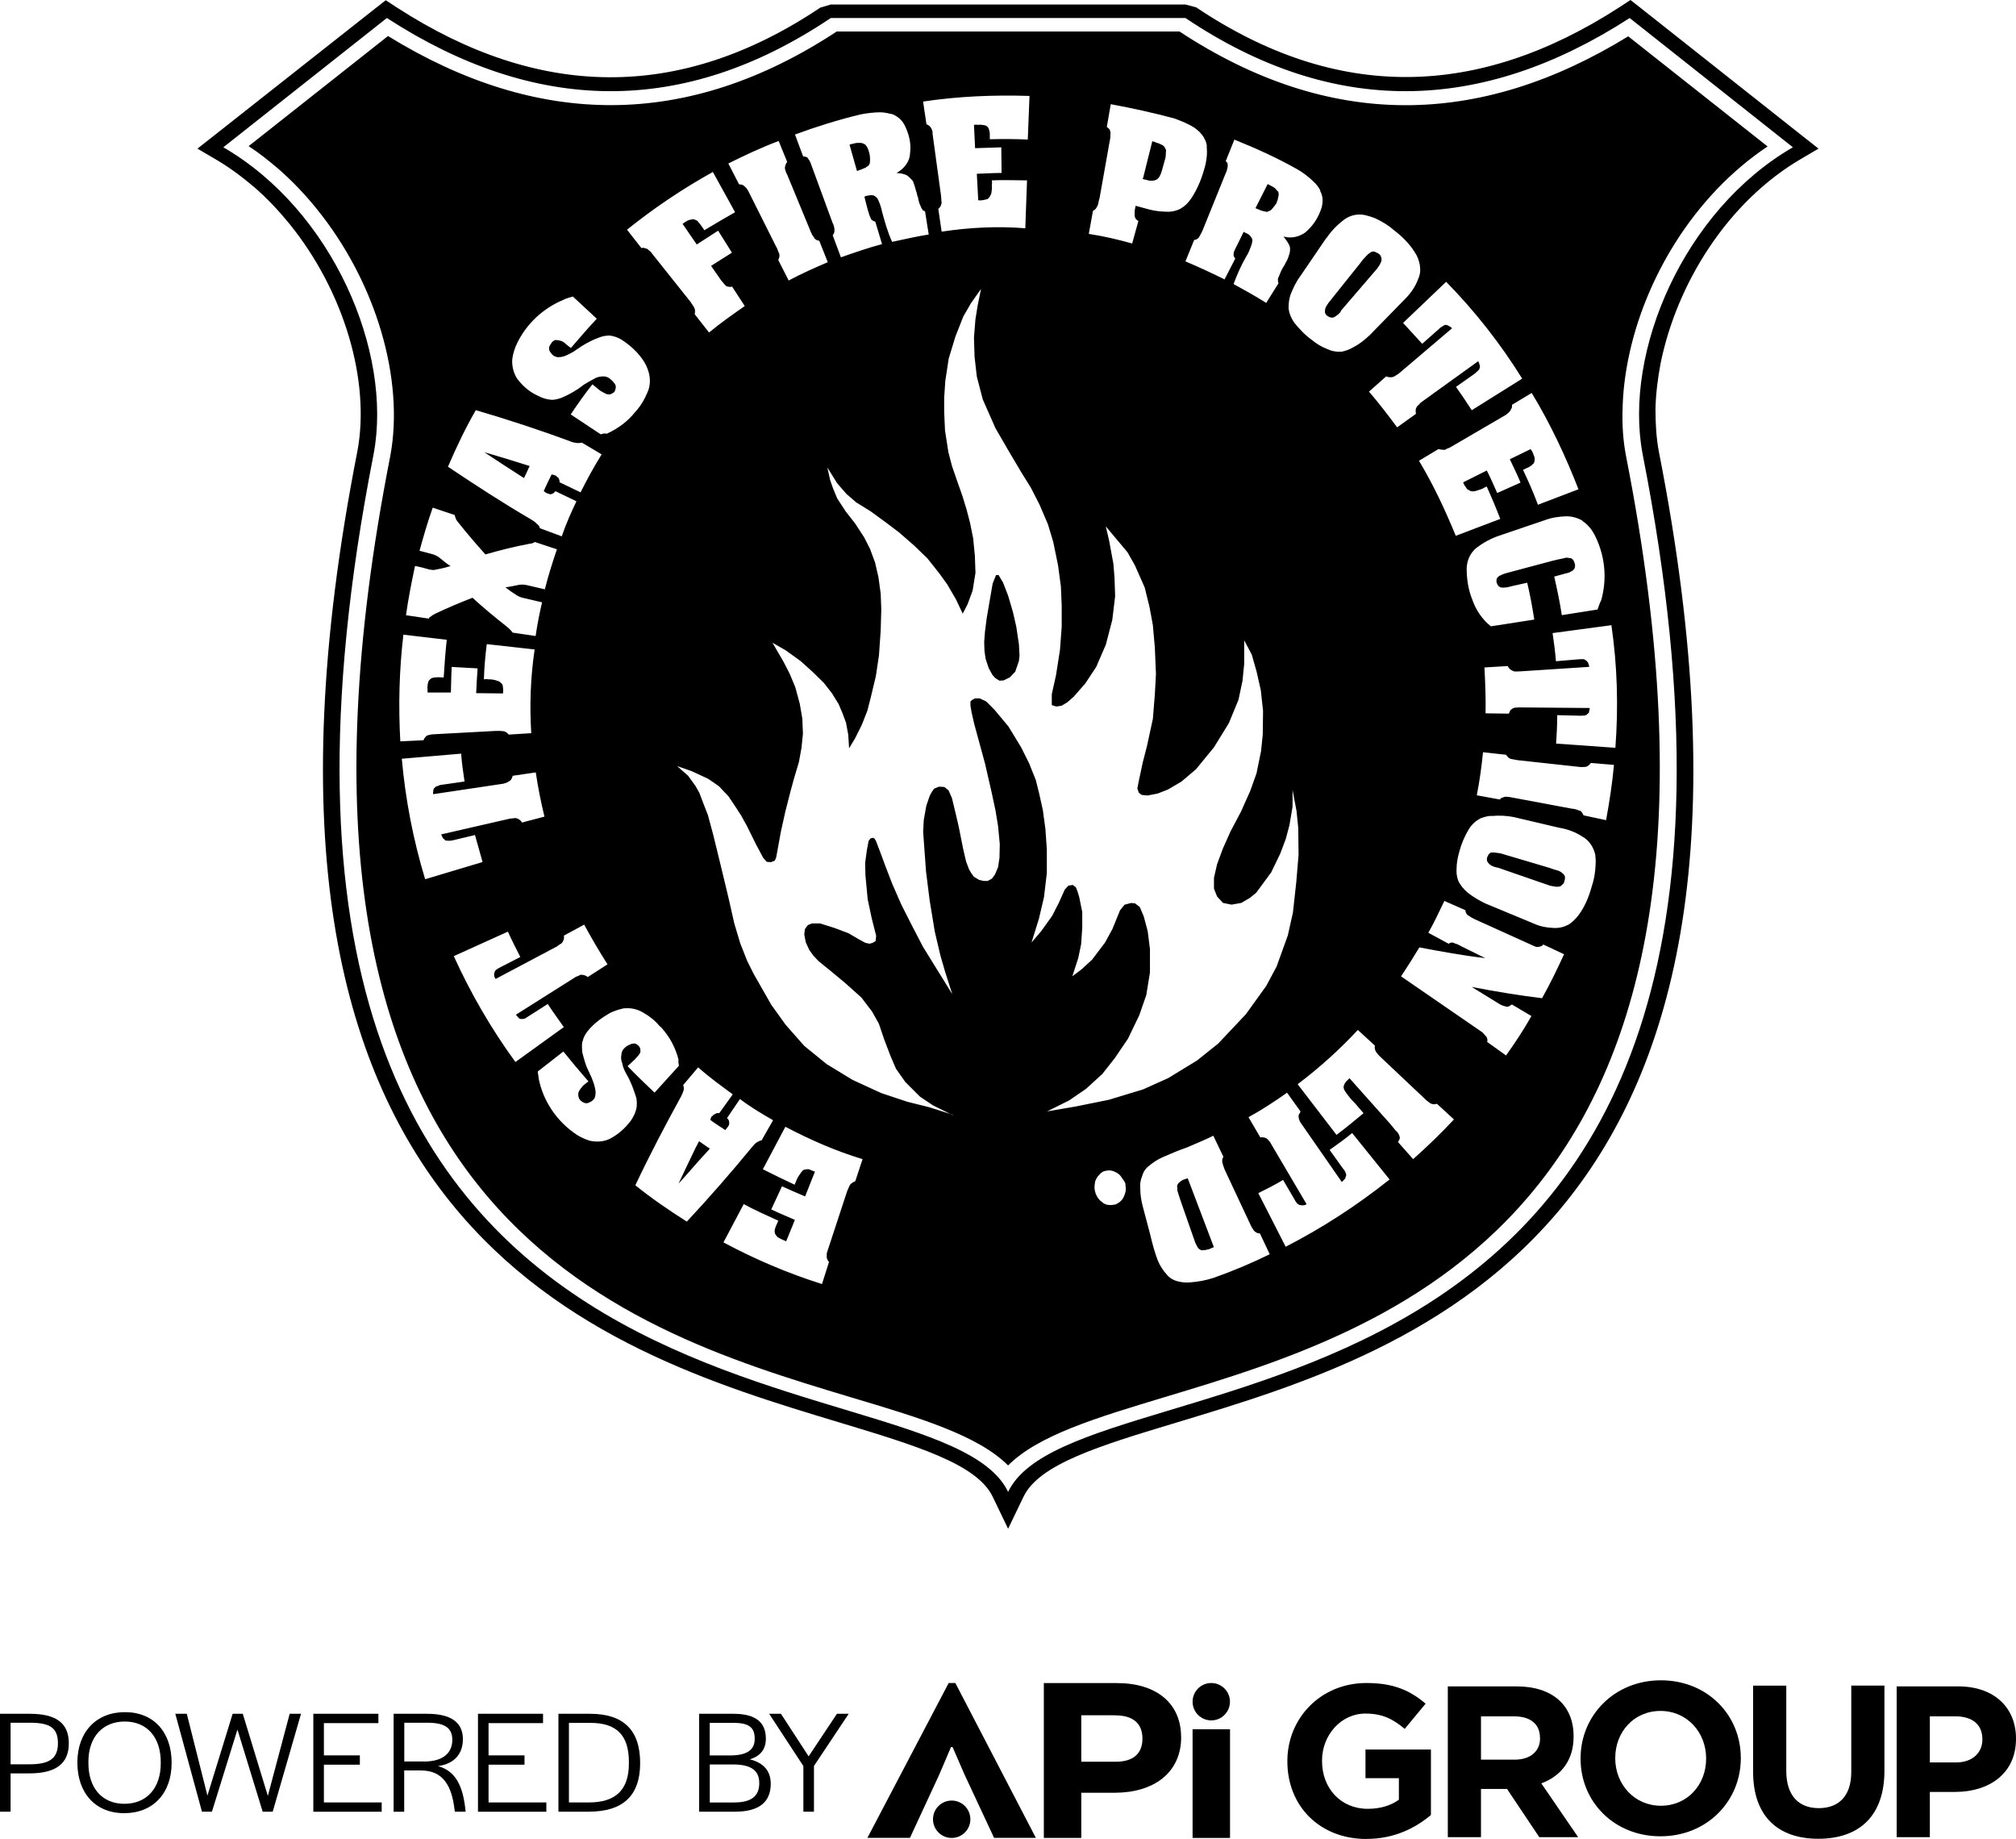 <svg data-name="Layer 1" xmlns="http://www.w3.org/2000/svg" version="1.1" viewBox="0 0 268.63 244.99" preserveAspectRatio="xMinYMin">
  <defs>
    <style>
      .cls-1, .cls-2 {
        fill: #000;
        stroke-width: 0px;
      }

      .cls-2 {
        fill-rule: evenodd;
      }
    </style>
  </defs>
  <path class="cls-2" d="M132.68,90.39l-.45-.49-.49-.9-.41-1.24-.15-1.05-.04-1.2.11-1.39.23-1.8.79-4.58.45-1.13h.34l.6,1.01.68,1.76.64,2.18.45,1.99.34,2.29.08,1.5-.08.71-.49,1.43-.71.75-.83.41-.56.04-.49-.3h0ZM126.98,148.53h-.08l-2.59-1.28-1.73-1.16-1.95-1.95-1.24-1.76-.71-1.65-.86-2.25-.71-2.1-.9-1.61-1.43-1.88-2.1-1.88-1.8-1.5-1.8-1.46-.71-.75-.56-.79-.45-1.01-.19-1.01.08-.71.38-.53.56-.23h1.09l1.91.6,1.88.71,1.35.79.9.49.56.11.38-.11.41-.23.08-.71-.6-2.36-.53-2.51-.3-3.19-.04-1.65.23-1.69.23-1.24.26-.34.34-.08.19.11.19.3.53,1.39.75,2.03.9,2.33,1.2,2.74,1.39,2.74,1.5,2.89,3.9,6.3-.94-2.93-.64-2.21-.75-3.19-.68-4.13-.49-3.9-.38-5.25.08-1.58.34-1.91.45-1.31.3-.56.3-.41.64-.26.71.04.56.45.45,1.01.49,2.03.41,1.76.6,3,.38,1.65.41,1.09.34.56.3.41.68.41.6.15h.56l.56-.3.41-.56.41-.98.19-1.24.04-1.84-.23-2.4-.34-2.06-.53-2.48-.86-3.75-1.46-5.36-.34-1.5-.15-.9v-.53l.19-.19.41-.23h.64l.86.41,1.09,1.09,1.88,2.25,1.69,2.78,1.05,2.1.9,2.25.45,1.8.49,2.21.34,2.51.19,2.74v3.11l-.38,3.23-.68,2.89-.98,3.15,1.28-1.5,1.46-2.03.9-1.76.79-1.76.49-.53.6-.08.38.3.19.45.26.83.41,2.03v2.06l-.15,2.21-.38,1.84-.79,2.44,1.2-.9,1.43-1.31,1.73-2.29.98-1.8,1.01-2.48.6-.75.86-.23.53.04.64.49.53,1.24.53,1.99.3,2.36v3.15l-.49,3-.94,2.7-1.5,3.11-1.76,2.59-1.65,2.1-2.18,1.99-2.25,1.54-2.93,1.46,3.75-.64,4.46-.9,4.58-1.39,3.34-1.5,3.86-2.36,2.81-2.25,3.68-3.9,2.7-3.75,1.39-2.59,1.5-4.16.68-3.04.45-4.09.3-3.6-.04-3.6-.23-2.25-.53-2.81v2.25l-.41,2.44-.49,1.84-.75,1.99-1.2,2.48-1.99,2.7-.83.68-1.16.68-1.31.23-1.13-.23-.79-.86-.41-1.05v-1.43l.41-1.8.79-2.14,1.01-2.25,1.39-2.63,1.24-2.78.83-2.33.6-2.93.23-2.21.04-3.19-.3-2.74-.56-2.48-.64-2.25-1.01-1.91v3.11l-.23,2.29-.53,2.51-1.28,3.11-1.99,3.23-2.4,2.93-1.95,1.65-1.8,1.05-1.35.53-1.35.26-.79-.08-.38-.3-.19-.56.19-.98.53-2.48.56-2.18.79-3.64.26-3.23.15-2.74-.15-3.53-.26-2.96-.45-2.44-.64-2.59-1.31-2.96-.98-1.73-2.89-3.45.45,1.95.56,3.04.15,1.88.08,2.44-.38,3.15-.86,3.3-1.28,2.96-1.46,2.21-1.54,1.76-.86.75-.75.45-.71.11-.6-.19v-1.46l.56-2.51.53-3.38.23-3.08v-2.85l-.11-2.55-.38-2.81-.64-3.11-.71-2.36-1.13-2.63-1.13-2.21-1.28-2.06-1.8-3.04-1.65-2.85-1.69-3.83-.79-3.04-.3-2.63-.08-2.55.19-2.4.3-1.88.45-2.21-1.35,1.91-1.01,1.76-1.05,2.66-.9,2.96-.45,2.96-.15,2.25v1.84l.11,2.51.45,2.89.49,1.88.53,1.54.86,2.44.56,1.84.45,1.73.41,2.03.23,2.33.08,2.29-.38,2.36-.68,1.84-.64,1.24-.9-1.91-1.16-1.99-1.05-1.46-1.61-2.03-1.8-1.73-1.99-1.73-1.73-1.31-2.06-1.5-1.88-1.16-1.31-1.13-1.24-1.43-1.31-2.1.38,1.69.38,1.09.56,1.35,1.13,1.73,1.24,1.58,1.2,1.84.79,1.54.68,1.84.45,1.95.3,2.18.08,2.1-.08,2.85-.23,3.3-.41,2.74-.68,2.85-.45,1.76-.75,1.91-.9,1.8-.79,1.31-.11-1.8-.3-1.61-.49-1.31-.49-1.16-.9-1.46-1.09-1.39-1.58-1.54-1.5-1.35-1.99-1.43-1.76-1.01,1.46,2.51.83,1.61.75,1.8.6,2.21.34,1.99.08,1.99-.19,1.88-.34,1.88-.68,2.29-.45,1.65-.68,2.66-.6,2.7-.49,2.7-.15.79-.19.38-.49.19-.56-.04-.49-.56-.94-1.76-1.24-2.51-.75-1.35-.83-1.28-.86-1.28-1.28-1.35-1.43-.98-2.18-1.01-1.95-.68,1.46,1.28.98,1.35.53.94.6,1.58.53,1.35.71,2.63.9,3.68,1.13,4.69.79,3.49.79,2.63.9,2.29.9,1.8,2.33,4.09,1.91,2.66,2.48,2.81,3,2.44,3.45,2.1,3.83,1.76,3.49,1.16,2.85.71,3.19,1.01h0ZM134.33,198.75c9.64-20.1,111.58-.79,84.54-138.29-2.55-13.61,5.48-32.41,20.03-40.84l-21.75-17.22c-19.73,12.75-39.46,13.24-59.19,0h-47.26c-19.73,13.24-39.46,12.75-59.15,0l-21.79,17.22c14.55,8.44,22.58,27.23,20.03,40.84-27.04,137.5,74.94,118.18,84.54,138.29h0ZM134.33,195.22c4.01-4.01,11.7-6.34,21.04-9.15,30.87-9.3,81.13-24.45,61.29-125.35h0c-.38-1.99-.53-4.09-.45-6.26.04-2.14.3-4.35.75-6.6,2.14-10.69,8.74-21.79,18.57-28.35l-18.57-14.67c-19.92,12.23-39.87,12.45-59.79-.64h-45.68c-19.92,13.09-39.87,12.86-59.79.6l-18.57,14.67c1.39.9,2.7,1.95,3.98,3.04,1.84,1.61,3.56,3.41,5.1,5.33,7.91,9.75,11.7,22.73,9.79,32.93h0c-19.84,100.86,30.42,116.05,61.29,125.35,9.34,2.78,17.03,5.1,21.04,9.11h0ZM156.87,189.48c32.18-9.71,84.61-25.5,64.17-129.32h0c-.34-1.8-.45-3.71-.45-5.66.04-1.99.3-4.05.68-6.08,2.14-10.58,8.89-21.57,18.87-27.34l2.18-1.28-1.91-1.5L218.65,1.09l-1.39-1.09-1.5.98c-18.79,12.15-37.58,12.6-56.37,0l-1.43-.38h-47.26l-1.39.41c-18.79,12.6-37.62,12.15-56.41,0l-1.5-.98-1.39,1.09-21.79,17.18-1.91,1.5,2.18,1.28h0c1.91,1.09,3.68,2.4,5.4,3.86,1.69,1.46,3.23,3.11,4.65,4.84,7.31,9,10.84,20.97,9.08,30.34h0c-20.4,103.86,31.99,119.65,64.17,129.36,10.31,3.11,18.38,5.55,20.48,9.9l2.06,4.28,2.06-4.28c2.1-4.35,10.16-6.79,20.48-9.9h0ZM114.94,154.41l-.98,2.96c-.23.08-.49.23-.68.45-.04.04-.11.19-.15.3-.11.19-.15.38-.26.6l-2.59,7.88c-.08.23-.15.41-.11.64-.04.19,0,.38.04.45.08.19.11.3.26.41l-.94,2.96c-4.54-1.43-8.93-3.3-13.13-5.55l2.7-5.1c1.54.83,3.04,1.5,4.61,2.21l-.3.68c-.08.19-.15.38-.19.6h0c0,.11,0,.3.04.41,0,.04.08.15.15.26.04.04.11.11.19.23.19.11.38.23.56.3.19.11.38.15.6.26l1.16-2.85c-1.01-.45-2.14-.9-3.15-1.39l1.43-3.08c.98.45,2.03.9,3.08,1.35l1.31-3.3c-.23-.08-.49-.19-.75-.3-.11-.04-.3-.04-.45,0-.19,0-.41.08-.49.23-.11.08-.15.19-.26.34-.23.3-.41.6-.56.98-.04.19-.15.3-.19.49-1.39-.64-2.81-1.35-4.24-2.06l3-5.66c3.3,1.73,6.71,3.23,10.28,4.31h0ZM94.58,153.03l-.34.38c-1.31,1.39-2.51,2.85-3.83,4.28.75-1.58,1.5-3.19,2.29-4.8l.45-.86c.38.26.75.53,1.13.79l.26.15v.08h.04ZM103.01,149.24h0l-1.54,2.7s-.11-.04-.23.04h0c-.15.08-.26.11-.38.19-.3.19-.49.45-.71.71-2.78,3.38-5.66,6.68-8.63,9.86-2.36-1.5-4.69-3.08-6.86-4.84,1.88-3.98,3.94-7.91,6.08-11.81.15-.3.3-.6.38-.98,0-.11,0-.3-.04-.41,0-.04,0-.11-.08-.11l2.03-2.4c1.46,1.31,3.04,2.44,4.61,3.6l-1.8,2.51c-.19-.04-.38-.04-.53.11-.11,0-.23.08-.3.19-.11.08-.15.11-.23.19,0,.04-.04.11-.04.11-.04.11-.08.19-.08.3.64.49,1.31.9,1.99,1.35l.26-.34c.11-.11.23-.3.26-.49v-.04c0-.11,0-.23-.04-.38-.04-.11-.11-.23-.26-.34l1.73-2.55c1.43,1.09,2.89,1.95,4.39,2.81h0ZM90.45,142l-3.23,3.56c-1.2-1.13-2.44-2.33-3.6-3.53l.98-.9c.15-.19.34-.38.49-.56.11-.11.15-.26.23-.34.04-.19,0-.34,0-.53-.08-.23-.23-.41-.45-.56-.11-.11-.38-.15-.53-.11-.19,0-.3.08-.45.15-.23.08-.53.26-.68.45-.3.26-.38.56-.41.86-.08.38-.04.79.11,1.13.08.53.3,1.01.6,1.54.56.94.94,2.03,1.28,3.11.08.41.08.83.04,1.24-.11.64-.38,1.2-.75,1.76-.75,1.01-1.69,1.84-2.74,2.4-.86.45-1.84.49-2.74.3-.6-.19-1.2-.45-1.73-.79-2.63-1.73-4.5-4.46-5.1-7.54,0-.3-.11-.64-.11-.9l3.41-2.66c1.05,1.31,2.18,2.66,3.34,3.98l-.71.56c-.15.19-.38.45-.53.71-.04.11-.15.3-.11.49v.15c.04.23.11.45.3.64.11.11.34.26.49.3l.08.04c.19.04.41.04.64-.11.23-.08.41-.23.56-.41.11-.11.15-.26.19-.45.04-.23.08-.53,0-.83-.08-.53-.26-1.01-.45-1.5l-.64-1.39c-.3-.68-.45-1.39-.64-2.06-.04-.45-.08-.94,0-1.39l.04-.08c.11-.53.38-1.01.75-1.46.79-.94,1.8-1.69,2.85-2.29.56-.3,1.2-.49,1.84-.64.94-.11,1.88.08,2.7.6.79.45,1.5,1.01,2.1,1.73l.26.23c1.09,1.2,1.88,2.66,2.29,4.28-.08.26.04.56.04.83h0ZM60.48,127.37l7.2-3.26c.49,1.13,1.09,2.25,1.65,3.38l-2.7,1.39c-.19.08-.41.23-.56.34-.04.08-.11.11-.15.26-.04.08-.08.19-.08.3s0,.23.04.34c.04.04.08.19.15.3l8.21-4.35c.15-.15.38-.26.6-.41.15-.19.26-.38.3-.6,0-.11.04-.23,0-.38v-.04l2.7-1.46c.98,1.8,1.99,3.53,3.11,5.29l-2.63,1.69c-.19-.15-.38-.23-.53-.26-.11-.04-.26-.04-.38-.04s-.23.08-.34.15c-.3.08-.53.23-.79.41l-7.54,4.76c.11.15.26.26.38.45.15.11.34.15.49.11h.19c.23-.08.45-.23.6-.34l2.59-1.65c.68,1.05,1.43,2.06,2.14,3.08l-6.45,4.65c-3.23-4.43-5.96-9.15-8.21-14.1h0ZM53.54,101.08l7.91-.68c.08,1.24.26,2.44.45,3.71l-3.11.45c-.15,0-.41.11-.56.19-.08,0-.11.04-.23.08v.04c-.11.08-.15.15-.23.26,0,.08-.04.19-.04.26-.04.19-.04.3,0,.41l9.3-1.39c.23-.08.41-.08.64-.23.15-.08.38-.19.49-.41.04-.11.08-.23.15-.38v-.04l3.08-.45c.3,1.99.68,3.94,1.16,5.89l-3,.79c-.11-.23-.26-.34-.45-.45-.11-.11-.23-.08-.38-.15-.11,0-.23,0-.34.04-.23,0-.53.04-.75.11l-8.85,2.03c.08.19.15.34.23.49.11.11.26.23.38.34h.23c.26.04.49,0,.71-.04l2.96-.71c.34,1.2.68,2.4,1.01,3.6l-7.65,2.29c-1.58-5.21-2.63-10.61-3.11-16.05h0ZM70.83,97.67l-3.04.19c-.19-.23-.41-.38-.68-.45-.11,0-.23,0-.38-.04h-.64l-8.33.45c-.19,0-.41.04-.64.11-.11,0-.3.08-.41.23-.11.11-.23.26-.26.45l-3.11.15c-.26-4.76-.15-9.45.41-14.21l5.78.68c-.19,1.69-.3,3.34-.41,5.03l-.71-.04c-.23,0-.41.04-.64.04v.04c-.11,0-.23,0-.3.08l-.04.04c-.11,0-.15.15-.23.19-.11.11-.15.3-.19.45-.04.23-.08.53-.04.79v.41h3.11c.04-1.13.04-2.29.11-3.41l3.45.19c-.08,1.13-.15,2.25-.19,3.3l3.56.04c.08-.3.04-.6,0-.9,0-.23-.15-.45-.38-.6-.11-.11-.23-.15-.38-.19-.38-.15-.79-.19-1.13-.19-.23-.04-.41-.04-.64,0,.04-1.58.19-3.15.38-4.69l6.38.71c-.56,3.79-.68,7.5-.45,11.18h0ZM71.36,84.73l-3.04-.45c-.26-.34-.53-.6-.86-.86-1.58-1.24-3.11-2.51-4.5-3.79-1.73.68-3.34,1.35-4.99,2.14-.3.15-.56.34-.79.53,0,.04-.04.04-.04.11l-3.04-.45c.3-2.21.75-4.43,1.2-6.56.64.11,1.31.3,1.99.49h.04c.26.04.49.08.71,0,.64-.11,1.28-.26,1.88-.45h.15c-.49-.3-.94-.68-1.39-1.05-.38-.34-.86-.53-1.35-.64l-1.43-.38c.53-1.91,1.09-3.86,1.76-5.74l2.93.98c.08.41.23.75.49,1.01,1.13,1.43,2.36,2.85,3.6,4.24,1.95-.56,3.9-1.05,5.93-1.43.19,0,.41-.08.56-.15l.04-.08h.04l2.96.98c-.6,1.76-1.16,3.53-1.61,5.33l-2.4-.56c-.38-.08-.83-.11-1.24,0-.53.11-1.09.23-1.61.3.49.38,1.01.75,1.5,1.05.3.19.6.3.98.38l2.4.56c-.34,1.46-.64,2.96-.86,4.5h0ZM69.82,63.69c-1.8-1.16-3.56-2.29-5.29-3.45,2.06.6,4.05,1.2,6.04,1.84-.23.56-.49,1.05-.75,1.61h0ZM74.85,71.45h0l-2.93-1.09c0-.08,0-.19-.08-.23v-.04c-.08-.11-.19-.23-.34-.34-.26-.26-.49-.41-.75-.56-3.79-2.21-7.46-4.61-11.06-7.01,1.13-2.63,2.33-5.14,3.71-7.54,4.24,1.24,8.48,2.63,12.6,4.16.3.15.68.19.98.23.15,0,.3-.04.45-.04h.04s.04-.04.04-.04l2.66,1.58c-1.05,1.69-1.95,3.34-2.81,5.06l-2.81-1.35c.04-.19-.04-.38-.11-.53-.04-.11-.19-.15-.26-.23-.08-.11-.11-.15-.26-.15l-.04-.04c-.11-.04-.23-.04-.38-.08-.38.75-.71,1.46-1.05,2.21l.3.23c.19.08.38.15.53.19h.08c.15,0,.26-.08.41-.15.11-.08.15-.15.23-.26l2.81,1.35c-.68,1.43-1.39,3-1.95,4.65h0ZM80.06,57.87l-4.01-2.66c.9-1.35,1.84-2.7,2.89-4.01l1.01.83c.26.15.49.3.75.41.04.04.19.11.3.08.11.04.3.04.45-.04.11-.08.3-.15.41-.26.11-.19.15-.38.19-.53v-.19c0-.15-.08-.34-.23-.49-.15-.23-.41-.45-.6-.6-.3-.23-.68-.3-1.01-.26-.41.04-.75.11-1.09.34-.45.23-.9.49-1.31.75-.9.71-1.88,1.28-2.93,1.73-.41.15-.79.26-1.28.3-.68-.04-1.35-.23-1.88-.53-1.13-.49-2.06-1.31-2.78-2.25-.53-.79-.75-1.76-.68-2.66.11-.79.34-1.5.68-2.18,1.28-2.59,3.45-4.58,6.11-5.7.41-.23.86-.3,1.28-.45l3.19,2.96c-1.2,1.28-2.29,2.55-3.45,3.9l-.68-.53c-.19-.23-.49-.38-.75-.45-.19-.04-.38-.08-.53-.08h-.15c-.19.08-.41.23-.49.41-.15.19-.26.38-.3.56v.04c-.04.23.04.45.19.64.11.19.34.41.49.49.11.04.26.11.45.15.3,0,.53-.04.83-.11.56-.23,1.13-.49,1.69-.9.83-.6,1.8-1.16,2.81-1.54.53-.23,1.05-.34,1.58-.34h.04c.6.08,1.09.26,1.58.56,1.05.68,2.03,1.54,2.74,2.55.41.56.68,1.13.86,1.76.26.9.23,1.91-.19,2.78-.34.79-.75,1.54-1.35,2.25l-.23.26c-1.01,1.28-2.33,2.25-3.83,2.93-.26-.11-.53,0-.79.08h0ZM96.04,37.28c.19.26.41.49.6.71.08.11.19.15.3.19h.04c.19.04.38.08.53,0h.04l1.69,2.59c-1.61,1.13-3.23,2.25-4.76,3.53l-1.91-2.44c.04-.26.08-.49,0-.71,0-.08-.08-.11-.08-.19-.15-.3-.34-.49-.45-.71l-5.14-6.45c-.11-.23-.34-.38-.53-.53-.04-.11-.23-.15-.38-.19-.11-.04-.3-.11-.45-.04h-.08l-1.91-2.44c3.6-2.89,7.39-5.44,11.44-7.69l2.96,5.36c-1.39.79-2.74,1.58-4.09,2.4l-.34-.49c-.15-.23-.34-.45-.53-.68-.08-.11-.19-.15-.3-.19l-.08-.04c-.11-.04-.3-.11-.41-.04-.3.04-.53.11-.75.26-.19.11-.34.19-.49.34l1.88,2.74c.94-.6,1.91-1.24,2.85-1.84l1.84,2.93c-.94.6-1.84,1.16-2.78,1.76l1.28,1.84h0ZM103.76,18.79l1.13,2.78c-.15.19-.26.45-.3.71v.19c.08.3.15.56.3.79l3.19,7.73c.08.19.19.41.34.56.04.11.11.23.26.34.11.11.3.15.49.19l1.13,2.85c-1.76.75-3.53,1.54-5.21,2.44l-1.39-2.74c.15-.26.19-.56.15-.79-.08-.11-.08-.23-.15-.34-.08-.23-.15-.45-.3-.68l-3.68-7.35c-.11-.19-.19-.34-.34-.49-.11-.11-.26-.23-.41-.34-.11-.04-.3-.08-.45-.08h-.04l-1.43-2.78c2.18-1.09,4.43-2.14,6.71-3h0ZM114.19,22.77l-.98-3.45.04-.08c.3-.08.53-.11.83-.19.23,0,.45-.04.71,0,.19.04.3.08.45.19h.04c.08.11.19.23.26.34.04.11.11.23.15.34l.04.11c.08.3.19.56.19.94,0,.15.04.34,0,.53v.11c0,.11-.08.3-.15.41h-.04c-.04.11-.23.19-.34.26v.04c-.19.08-.41.15-.56.23l-.64.23h0ZM115.69,28.13h0c.08.3.15.56.3.86,0,.11.08.15.15.3l.08.04c.11.11.23.15.41.19l.9,3c-1.84.49-3.68,1.13-5.48,1.76l-1.09-2.93c.15-.19.26-.45.23-.68v-.15c-.04-.3-.11-.6-.26-.86l-2.85-7.76c-.08-.23-.15-.41-.26-.56-.08-.11-.15-.23-.23-.34l-.04-.04c-.19-.04-.3-.15-.49-.11h-.04l-1.09-2.93c2.85-1.05,5.74-1.95,8.66-2.66.94-.19,1.88-.3,2.74-.3.53,0,1.05.15,1.61.26l.08.04c.75.34,1.31.9,1.61,1.61.45.98.71,1.95.68,3-.04.3-.04.6-.08.9-.15.83-.71,1.58-1.43,2.06-.11.08-.23.15-.34.23.49,0,.94.08,1.39.3.3.23.56.49.79.75.15.41.3.83.41,1.28.08.23.15.45.19.71h0s0,.11.08.15c.04.45.19.9.41,1.35,0,.11.15.23.23.41.08.04.19.08.3.15l.49,3.08c-1.65.26-3.26.64-4.88.98-.6-1.31-.98-2.7-1.35-4.05-.08-.45-.26-.98-.45-1.43-.08-.11-.15-.3-.23-.41l-.08-.04c-.11-.11-.26-.23-.38-.26-.19-.04-.38-.04-.53,0-.23,0-.41.08-.56.11l-.11.08.49,1.91h0ZM125.48,30.91l-.45-3.08c.23-.19.38-.45.41-.68.04-.11.04-.23,0-.38,0-.23-.04-.41-.04-.64l-1.13-8.25c0-.23,0-.41-.11-.64-.08-.19-.15-.3-.26-.41-.11-.11-.3-.23-.45-.26l-.45-3.04c4.73-.71,9.45-.9,14.18-.75l-.23,5.81c-1.65-.08-3.38-.08-5.06-.04v-.71c0-.19-.04-.41-.11-.56v-.04c-.04-.11-.08-.23-.19-.34-.08-.04-.11-.11-.19-.15-.11-.04-.23-.08-.3-.08-.26-.04-.45-.08-.68-.04-.15,0-.41-.04-.64,0l.15,3.11c1.2-.04,2.36-.08,3.49-.11l.04,3.41c-1.13,0-2.18.08-3.3.11l.19,3.53c.3.04.6,0,.9-.08.11,0,.23-.08.34-.08.15-.11.34-.34.38-.49.04-.04.11-.19.11-.23.08-.38.11-.71.08-1.13.04-.19.04-.41,0-.64,1.5-.08,3.11,0,4.69,0l-.23,6.38c-3.71-.3-7.43-.11-11.14.45h0ZM152.26,23.85l.08-.23,1.2-4.8c.19.04.38.08.53.19.3.04.53.19.86.34.15.11.26.23.34.41h0c.08.15.15.34.08.49,0,.23,0,.41-.04.68v.04l-.49,1.76-.04.11c-.08.3-.19.53-.34.79-.11.11-.23.26-.41.34h-.04c-.11.08-.3.08-.45.11-.23,0-.45,0-.64-.08l-.64-.15h0ZM151.28,27.64h0c-.08.3-.11.6-.08.9-.04.23.04.45.15.64.11.11.26.23.34.26l-.83,3c-1.88-.53-3.79-.98-5.78-1.28l.56-3.08c.23-.08.38-.26.49-.45.04-.11.11-.19.15-.3.11-.3.11-.6.23-.9l1.43-8.03c.04-.23,0-.41.04-.64,0-.11,0-.23-.08-.34v-.08c-.08-.15-.19-.26-.34-.38l-.08-.04.53-3.04c2.85.53,5.74,1.16,8.51,1.91.9.34,1.84.71,2.66,1.24.49.34.9.75,1.24,1.28l.04.11c.23.41.38.79.34,1.2.08.75,0,1.46-.15,2.21-.41,1.69-1.01,3.26-1.95,4.65-.34.49-.75.94-1.28,1.24l-.11.08c-.49.26-1.01.38-1.54.41-.9,0-1.8-.08-2.63-.3l-1.8-.49-.07.19h0ZM167.3,27.72l1.61-3.19h.04c.26.15.49.26.75.41.19.11.34.26.45.45l.08.04s.08.11.11.15v.11s.04,0,.04.04v.08c0,.11,0,.3-.04.41-.04.11-.08.26-.08.38l-.04.11-.04.08v.04s-.04.08-.04.08c-.04.04-.04.11-.08.23-.04,0-.04.08-.11.11-.04.11-.11.19-.23.3-.04.11-.23.26-.34.41,0,0-.04,0-.04.04-.11.08-.26.15-.41.15l-.04.08c-.11,0-.3-.04-.45-.08-.19-.04-.41-.08-.6-.19l-.56-.23h0ZM164.82,32.71h0c-.15.3-.3.56-.41.86,0,.11-.04.19-.04.3v.04c0,.19.08.38.23.53l-1.43,2.78c-1.73-.86-3.45-1.65-5.21-2.4l1.16-2.85c.23,0,.45-.15.64-.34l.04-.08s0-.04.04-.08c.15-.23.26-.49.41-.79l3.11-7.69c.11-.19.15-.41.19-.6.04-.11.04-.23.04-.41v-.04c0-.19-.08-.3-.19-.41l-.08-.04,1.16-2.89c2.81,1.13,5.63,2.4,8.29,3.9.83.45,1.58,1.05,2.21,1.65.41.38.71.75.94,1.2v.11c.38.68.38,1.43.19,2.18-.38,1.16-.94,2.14-1.76,2.93-.26.26-.53.53-.9.68-.64.34-1.39.45-2.03.34-.11-.04-.3-.04-.41-.08.3.34.56.71.79,1.16.15.34.11.75.04,1.05-.15.49-.26.9-.53,1.28-.08.26-.26.45-.38.68l-.04.08c-.19.3-.34.75-.49,1.09-.11.19-.15.38-.11.53,0,.11,0,.23.08.34l-1.65,2.63c-1.43-.9-2.85-1.69-4.35-2.51.45-1.2.98-2.44,1.65-3.6.34-.49.56-1.13.75-1.65.04-.19.08-.3.11-.49v-.04c0-.19-.08-.34-.15-.45-.08-.11-.19-.26-.34-.38-.19-.11-.38-.19-.6-.3l-.08-.04-.9,1.84h0ZM178.7,41.37c-.04.08-.04.11-.08.19-.15.19-.38.41-.6.53-.04.08-.15.08-.23.15-.11.08-.3.08-.41.08l-.04-.04c-.19,0-.3-.08-.45-.19-.11-.04-.19-.15-.26-.26-.08-.11-.08-.23-.08-.34v-.11c0-.11.04-.23.08-.38.08-.23.26-.45.41-.68l4.2-5.25c.26-.38.53-.68.86-1.01.11-.11.23-.26.41-.34.04-.08.11-.11.23-.15.11-.08.3-.08.41-.04h.04c.08.04.11.04.19.11.26.08.38.19.56.38.08.15.15.34.15.49v.11c0,.11-.04.23-.15.45-.08.23-.26.45-.41.68l-4.84,5.63h0ZM176.75,31.73h0c.56-.86,1.35-1.69,2.21-2.36.83-.68,1.91-.94,2.96-.71.45.11.94.26,1.39.45.86.41,1.69.9,2.36,1.5,1.13.86,2.1,1.8,2.85,3,.34.49.56,1.09.68,1.73v.11c.11.64,0,1.24-.26,1.8-.34.9-.9,1.73-1.58,2.44l-4.84,4.95c-.64.6-1.35,1.2-2.18,1.61-.49.3-1.01.49-1.54.6h-.19c-.6.04-1.2-.08-1.73-.34-.79-.3-1.46-.71-2.1-1.24-.9-.64-1.65-1.46-2.33-2.29-.41-.6-.71-1.31-.75-1.99,0-.6.08-1.2.26-1.73.34-.86.75-1.73,1.31-2.48l3.45-5.06h0ZM202.82,50.45l-6.71,4.2c-.68-1.05-1.35-2.06-2.1-3.11l2.55-1.8c.15-.15.26-.26.45-.41.04-.08.11-.11.11-.19l.04-.08c.04-.11.04-.19.04-.3,0-.08,0-.11-.08-.23,0-.11-.08-.3-.15-.41l-7.65,5.51c-.15.19-.34.34-.45.45-.15.19-.26.45-.23.6,0,.15,0,.34.04.45l-2.51,1.8c-1.2-1.61-2.44-3.23-3.75-4.76l2.29-2.03c.19.08.45.15.6.11.19.04.34-.04.49-.11.23-.15.45-.26.68-.45l7.01-5.96c-.11-.08-.26-.26-.45-.3-.11-.11-.3-.15-.49-.15-.04,0-.11.08-.15.08-.23.15-.45.23-.6.41l-2.29,2.03c-.86-.94-1.69-1.84-2.55-2.78l5.74-5.48c3.86,3.94,7.24,8.25,10.13,12.9h0ZM189.05,61.4l2.63-1.58c.26.08.53.11.86.11.11-.08.15-.08.26-.15.23-.08.41-.15.64-.3l7.2-4.2c.15-.11.34-.26.49-.41.08-.11.19-.26.26-.45.11-.11.08-.3.08-.49l2.63-1.58c2.48,4.09,4.5,8.4,6.23,12.83l-5.4,2.06c-.6-1.61-1.28-3.15-1.99-4.65l.64-.3c.23-.08.38-.23.56-.34v-.04c.11-.08.19-.15.23-.19l.04-.08c.04-.11.04-.19.08-.3v-.23c0-.19-.08-.38-.15-.53-.08-.3-.23-.53-.38-.75l-2.78,1.35c.49,1.01,1.01,2.1,1.43,3.11l-3.11,1.39c-.45-1.01-.9-2.06-1.39-3l-3.15,1.58c.08.23.23.49.41.71.08.19.23.3.41.34.11.11.3.15.45.15.19,0,.41-.04.6-.11.23-.08.45-.15.68-.23.23-.15.41-.23.6-.3.64,1.43,1.24,2.85,1.8,4.31l-5.93,2.25c-1.43-3.49-3-6.83-4.91-10.01h0ZM212.87,81.2l-4.76.75c-.26-1.76-.64-3.49-1.01-5.14l1.39-.38c.34-.08.64-.15.86-.3.11-.04.23-.11.34-.26h.04c.11-.19.15-.38.15-.53,0-.23-.11-.45-.19-.64-.08-.11-.11-.15-.11-.15-.11-.11-.26-.23-.38-.19-.11-.04-.19-.04-.23-.04-.19-.04-.38-.04-.53.04-.56.11-1.16.23-1.69.38l-6.04,1.61c-.3.08-.56.19-.86.34-.11.04-.15.11-.26.19l-.04.04c-.11.11-.15.3-.15.49,0,.23.11.41.19.56l.04.04c.11.15.26.23.45.26.19,0,.3.04.41,0,.38,0,.64-.11.98-.19l2.03-.45c.38,1.61.68,3.23.94,4.91l-5.78.9c-1.13-.9-1.99-2.14-2.48-3.56-.53-1.31-.75-2.74-.75-4.16.04-1.05.45-2.03,1.31-2.74.9-.68,1.91-1.24,3-1.61l6.19-2.1c.9-.34,1.84-.45,2.78-.49.71,0,1.43.19,2.06.53l.11.11c.68.45,1.2,1.09,1.58,1.8,1.39,2.7,1.73,5.81.9,8.74-.23.45-.34.83-.49,1.24h0ZM215.23,99.62l-7.88-.56c.08-1.24.15-2.48.15-3.79l3.11.08c.19,0,.41-.04.6-.04.04-.04.15-.08.23-.08l.04-.08s.15-.11.23-.19c0-.04.04-.11.04-.19.04-.19.08-.3.08-.45l-9.38-.08c-.23,0-.41.04-.64.04-.23.08-.41.19-.56.34-.04.11-.15.3-.19.45l-3.11-.04c.04-2.06-.04-4.05-.15-6.11l3.11-.19c.08.19.19.34.34.45.11.11.34.19.49.26.23.04.53,0,.83,0l9.19-.6c0-.19-.08-.34-.15-.56-.08-.11-.19-.26-.34-.34-.04-.04-.11-.04-.19-.11-.26-.04-.45,0-.71,0l-3.04.26c-.11-1.31-.26-2.51-.45-3.75l7.84-1.05c.79,5.4.94,10.88.53,16.32h0ZM214,109.26l-3-.64c-.08-.23-.23-.45-.41-.6-.08,0-.11-.04-.19-.04-.3-.15-.68-.23-1.01-.26l-8.03-1.5c-.23-.04-.45-.08-.64-.08s-.3,0-.45.11c-.19,0-.3.11-.41.26l-3.08-.56c.38-1.91.64-3.83.83-5.74l3.08.34c.15.23.34.45.56.53.11.04.23.04.38.08.19.04.41.08.6.11l8.25.9c.26.04.45,0,.71,0,.23,0,.45-.15.64-.34.04-.08.11-.08.11-.15l.04-.04,3.08.26c-.23,2.51-.6,4.91-1.05,7.35h0ZM199.59,115.6c-.19-.04-.3-.08-.45-.11-.11-.04-.23-.11-.38-.15-.11-.11-.26-.15-.34-.26-.11-.11-.19-.23-.26-.34,0-.11-.04-.23-.04-.34.04-.19.08-.3.19-.49.04-.11.23-.26.34-.34h.49c.3.04.53.08.79.11l6.45,1.91c.41.15.86.3,1.28.41.11.04.34.15.45.26.04.04.11.11.19.15.11.11.19.23.23.41v.23c-.04.23-.08.45-.19.64-.11.11-.26.26-.45.41h-.04c-.11,0-.3.04-.41.04-.3-.04-.6-.08-.9-.15l-6.94-2.4h0ZM207.77,110.27h0c1.09.19,2.14.56,3.04,1.16.94.49,1.54,1.46,1.76,2.44.04.45.08.86.04,1.35-.04.98-.19,1.95-.53,2.93-.38,1.39-.94,2.7-1.76,3.79-.38.49-.79.9-1.31,1.24l-.11.04c-.56.3-1.13.41-1.73.41-1.01-.04-1.95-.19-2.81-.6l-6.41-2.66c-.86-.41-1.69-.9-2.44-1.5-.49-.45-.9-.9-1.2-1.54-.15-.45-.26-.9-.23-1.46,0-.83.15-1.65.38-2.44.26-1.01.71-2.06,1.28-3,.38-.6.9-1.09,1.58-1.43.45-.15.98-.34,1.5-.3.94-.08,1.95-.04,2.89.15l6.08,1.43h0ZM194.64,126.02c-.26-.15-.49-.26-.79-.34-.11-.04-.19-.11-.3-.11h-.04c-.19,0-.3,0-.45.15h-.04l-2.7-1.46c.79-1.35,1.46-2.85,2.14-4.24l2.81,1.24c0,.3.15.56.38.71.04,0,.04.04.11.04.26.23.49.3.75.45l7.54,3.41c.19.11.45.19.6.26.11.04.23.04.38,0h.11c.19-.08.3-.08.45-.23l.04-.08,2.78,1.31c-.9,1.95-1.84,3.9-2.93,5.85-3.15-.38-6.26-.9-9.38-1.5l3.79,2.33c.19.08.38.19.6.23.08.04.19.04.3.08h.04c.11,0,.3-.08.41-.15.04-.08.11-.08.23-.15l2.59,1.54c-1.01,1.8-2.18,3.56-3.38,5.25l-2.51-1.8c.08-.3,0-.64-.26-.86-.19-.23-.38-.45-.64-.6l-10.58-7.28c.83-1.24,1.65-2.55,2.44-3.86,2.93.56,5.85,1.09,8.78,1.43l-3.26-1.61h0ZM180.92,137.2l2.29,2.1c-.08.23,0,.53.08.71t.04.04s0,.11.08.15c.15.23.34.41.53.6l6.08,5.74c.19.15.3.26.49.38.11.11.3.15.45.19.15,0,.34,0,.45-.04l.04-.04,2.29,2.1c-1.73,1.84-3.53,3.6-5.44,5.29l-2.03-2.29c.11-.11.19-.3.26-.49,0-.11-.04-.3-.11-.45-.11-.15-.19-.41-.41-.53-.53-.68-1.05-1.28-1.61-1.88l-4.58-5.14-.26.26c-.15.11-.26.26-.38.45-.04.11-.11.26-.15.38h0c0,.11,0,.15.04.3v.04c.08.19.15.3.26.45.34.49.75,1.01,1.2,1.43l1.16,1.35c-1.16.98-2.36,1.95-3.6,2.89l-5.18-6.75c2.89-2.18,5.59-4.61,8.03-7.24h0ZM171.31,166.08l-3.64-7.13c1.13-.56,2.25-1.13,3.3-1.76l1.58,2.7c.08.19.23.34.34.49.04,0,.11.04.19.11l.08.04c.11,0,.19.04.3.04h.19c.19,0,.34-.08.45-.15l-4.73-8.03c-.11-.23-.26-.41-.45-.6-.11-.11-.3-.23-.53-.26-.19-.04-.3-.04-.45,0l-1.58-2.7c1.8-.98,3.49-2.1,5.14-3.26l1.8,2.51c-.08.19-.19.3-.26.49v.19c0,.19.04.3.08.41.08.3.3.56.49.83l5.18,7.46c.15-.11.26-.26.45-.45.04-.11.08-.3.15-.45,0-.11-.08-.23-.08-.3-.08-.23-.19-.41-.34-.56l-1.8-2.51c1.05-.75,2.06-1.46,3-2.25l4.99,6.19c-4.39,3.49-8.96,6.45-13.84,8.96h0ZM158.26,156.96l3.49,9.19-.23.08c-.23.11-.45.23-.68.23-.15.08-.34.08-.45.08s-.19,0-.3.04c-.04-.04-.19-.11-.23-.15h-.08c-.04-.11-.11-.15-.19-.26-.11-.15-.19-.41-.3-.56l-1.76-5.03c-.23-.64-.45-1.31-.64-1.95,0-.19,0-.38-.04-.53v-.11c.04-.08.04-.19.11-.26h0c.04-.11.15-.19.23-.26.15-.11.34-.26.56-.34l.49-.15h0ZM161.67,151.3h0l1.35,2.81c-.15.19-.19.49-.15.71,0,.11.08.23.08.34.08.23.15.41.23.64l3.53,7.54c.11.19.19.34.34.56.19.23.45.38.68.41h.15l1.31,2.78c-2.44,1.2-4.95,2.25-7.5,3.15-1.05.34-2.1.53-3.15.6-.45.04-1.01,0-1.46-.11-.6-.11-1.24-.45-1.61-.94-.49-.53-.9-1.16-1.2-1.88-.41-1.09-.71-2.18-.98-3.34l-1.05-3.98c-.19-.75-.3-1.5-.3-2.25-.04-.53,0-1.05.23-1.61l.04-.11c.15-.53.45-.98.9-1.31.53-.45,1.16-.86,1.84-1.16,1.01-.45,2.1-.9,3.19-1.28,1.16-.49,2.4-1.01,3.56-1.58h0ZM149.97,157.71v.23c.11.53,0,1.01-.23,1.5-.19.45-.56.75-1.01.98-.19.08-.41.08-.6.11-.53.04-.94-.08-1.31-.41-.38-.26-.64-.64-.83-1.13h0c-.15-.41-.19-.86-.11-1.28,0-.11.04-.19.04-.3.15-.38.3-.68.56-.9.26-.34.6-.53,1.01-.56.34-.08.75,0,1.05.15.45.19.75.45.98.86.04.04.11.15.19.26.11.15.19.3.26.49Z"/>
  <g>
    <path class="cls-1" d="M157.39,231.4c0,4.85-3.75,7.43-8.87,7.43h-4.44v6.02h-4.99v-20.63h9.76c5.23,0,8.53,2.68,8.53,7.19ZM148.62,228.51h-4.54v6.19h4.57c2.3,0,3.58-1.03,3.58-3.09s-1.31-3.09-3.61-3.09Z"/>
    <path class="cls-1" d="M126.72,232.74l-1.55,3.64-3.92,8.46h-5.67l10.83-20.63h.89l10.73,20.63h-5.57l-3.95-8.46-1.58-3.64h-.21Z"/>
    <path class="cls-1" d="M158.91,244.85v-14.48h4.99v14.48h-4.99Z"/>
    <circle class="cls-1" cx="161.4" cy="226.7" r="2.49"/>
    <circle class="cls-1" cx="126.81" cy="242.36" r="2.49"/>
    <path class="cls-1" d="M182.1,244.99c-6.26,0-10.56-4.39-10.56-10.33v-.06c0-5.71,4.45-10.39,10.53-10.39,3.62,0,5.8.98,7.89,2.75l-2.78,3.36c-1.55-1.29-2.93-2.04-5.25-2.04-3.21,0-5.77,2.84-5.77,6.26v.06c0,3.67,2.53,6.37,6.08,6.37,1.61,0,3.04-.4,4.16-1.21v-2.87h-4.45v-3.82h8.72v8.72c-2.07,1.75-4.91,3.19-8.58,3.19Z"/>
    <path class="cls-1" d="M205.11,244.75l-4.3-6.43h-3.47v6.43h-4.42v-20.09h9.18c4.73,0,7.58,2.5,7.58,6.63v.06c0,3.24-1.75,5.28-4.3,6.23l4.91,7.17h-5.17ZM205.2,231.52c0-1.89-1.32-2.87-3.47-2.87h-4.39v5.77h4.48c2.15,0,3.39-1.15,3.39-2.84v-.06Z"/>
    <path class="cls-1" d="M221.26,244.63c-6.2,0-10.65-4.62-10.65-10.33v-.06c0-5.71,4.51-10.39,10.7-10.39s10.65,4.62,10.65,10.33v.06c0,5.71-4.51,10.39-10.7,10.39ZM227.34,234.24c0-3.44-2.53-6.31-6.08-6.31s-6.03,2.81-6.03,6.26v.06c0,3.44,2.53,6.31,6.08,6.31s6.03-2.81,6.03-6.26v-.06Z"/>
    <path class="cls-1" d="M242.29,244.96c-5.39,0-8.69-3.01-8.69-8.92v-11.48h4.42v11.36c0,3.27,1.64,4.96,4.33,4.96s4.33-1.64,4.33-4.82v-11.51h4.42v11.34c0,6.08-3.41,9.07-8.81,9.07Z"/>
    <path class="cls-1" d="M260.51,238.72h-3.36v6.03h-4.42v-20.09h8.21c4.79,0,7.69,2.84,7.69,6.94v.06c0,4.65-3.62,7.06-8.12,7.06ZM264.15,231.69c0-1.98-1.38-3.04-3.59-3.04h-3.41v6.14h3.5c2.21,0,3.5-1.32,3.5-3.04v-.06Z"/>
    <g>
      <path class="cls-1" d="M0,228.31h3.97c3.51,0,5.2,1.24,5.2,3.93s-1.69,4.01-5.28,4.01H1.41v5.1H0v-13.04ZM3.91,235.04c2.67,0,3.81-.77,3.81-2.81s-1.06-2.73-3.75-2.73H1.41v5.54h2.49Z"/>
      <path class="cls-1" d="M10.31,234.8c0-4.04,2.49-6.71,6.34-6.71s6.22,2.69,6.22,6.75-2.47,6.71-6.32,6.71-6.24-2.69-6.24-6.75ZM21.42,234.9v-.16c0-3.32-1.85-5.4-4.79-5.4s-4.85,2.04-4.85,5.38v.16c0,3.32,1.83,5.42,4.79,5.42s4.85-2.06,4.85-5.4Z"/>
      <path class="cls-1" d="M23.36,228.31h1.53l2.75,10.9,3.36-10.9h1.35l3.34,10.94,2.91-10.94h1.51l-3.77,13.04h-1.34l-3.36-10.94-3.4,10.94h-1.33l-3.55-13.04Z"/>
      <path class="cls-1" d="M41.74,228.31h8.68v1.24h-7.26v4.3h4.79v1.24h-4.79v5.03h7.7v1.24h-9.11v-13.04Z"/>
      <path class="cls-1" d="M52.45,228.31h4.44c3.26,0,4.79,1.18,4.79,3.38,0,1.81-.98,3.26-3.32,3.59,2.32.63,3.28,2.59,3.63,5.58l.06.49h-1.45l-.04-.35c-.37-2.98-1.43-5.14-4.48-5.14h-2.22v5.5h-1.41v-13.04ZM56.48,234.67c2.73,0,3.79-1.28,3.79-2.89s-1.04-2.28-3.34-2.28h-3.06v5.16h2.61Z"/>
      <path class="cls-1" d="M63.68,228.31h8.68v1.24h-7.26v4.3h4.79v1.24h-4.79v5.03h7.7v1.24h-9.11v-13.04Z"/>
      <path class="cls-1" d="M74.4,228.31h4.24c4.4,0,6.66,2.14,6.66,6.56s-2.36,6.48-6.85,6.48h-4.04v-13.04ZM78.48,240.12c3.55,0,5.32-1.67,5.32-5.2v-.16c0-3.63-1.65-5.24-5.16-5.24h-2.83v10.6h2.67Z"/>
      <path class="cls-1" d="M93.16,228.31h4.57c2.89,0,4.32,1.08,4.32,3.32,0,1.41-.73,2.32-2.14,2.75,1.83.45,2.79,1.53,2.79,3.26,0,2.47-1.61,3.71-4.73,3.71h-4.81v-13.04ZM97.28,233.86c2.22,0,3.28-.73,3.28-2.16.04-1.55-.75-2.18-2.79-2.18h-3.2v4.34h2.71ZM97.87,240.12c2.2,0,3.3-.82,3.3-2.55.02-1.71-1.1-2.51-3.49-2.51h-3.1v5.07h3.3Z"/>
      <path class="cls-1" d="M107.04,235.26l-4.55-6.95h1.57l3.69,5.67,3.77-5.67h1.57l-4.63,6.95v6.09h-1.41v-6.09Z"/>
    </g>
  </g>
</svg>